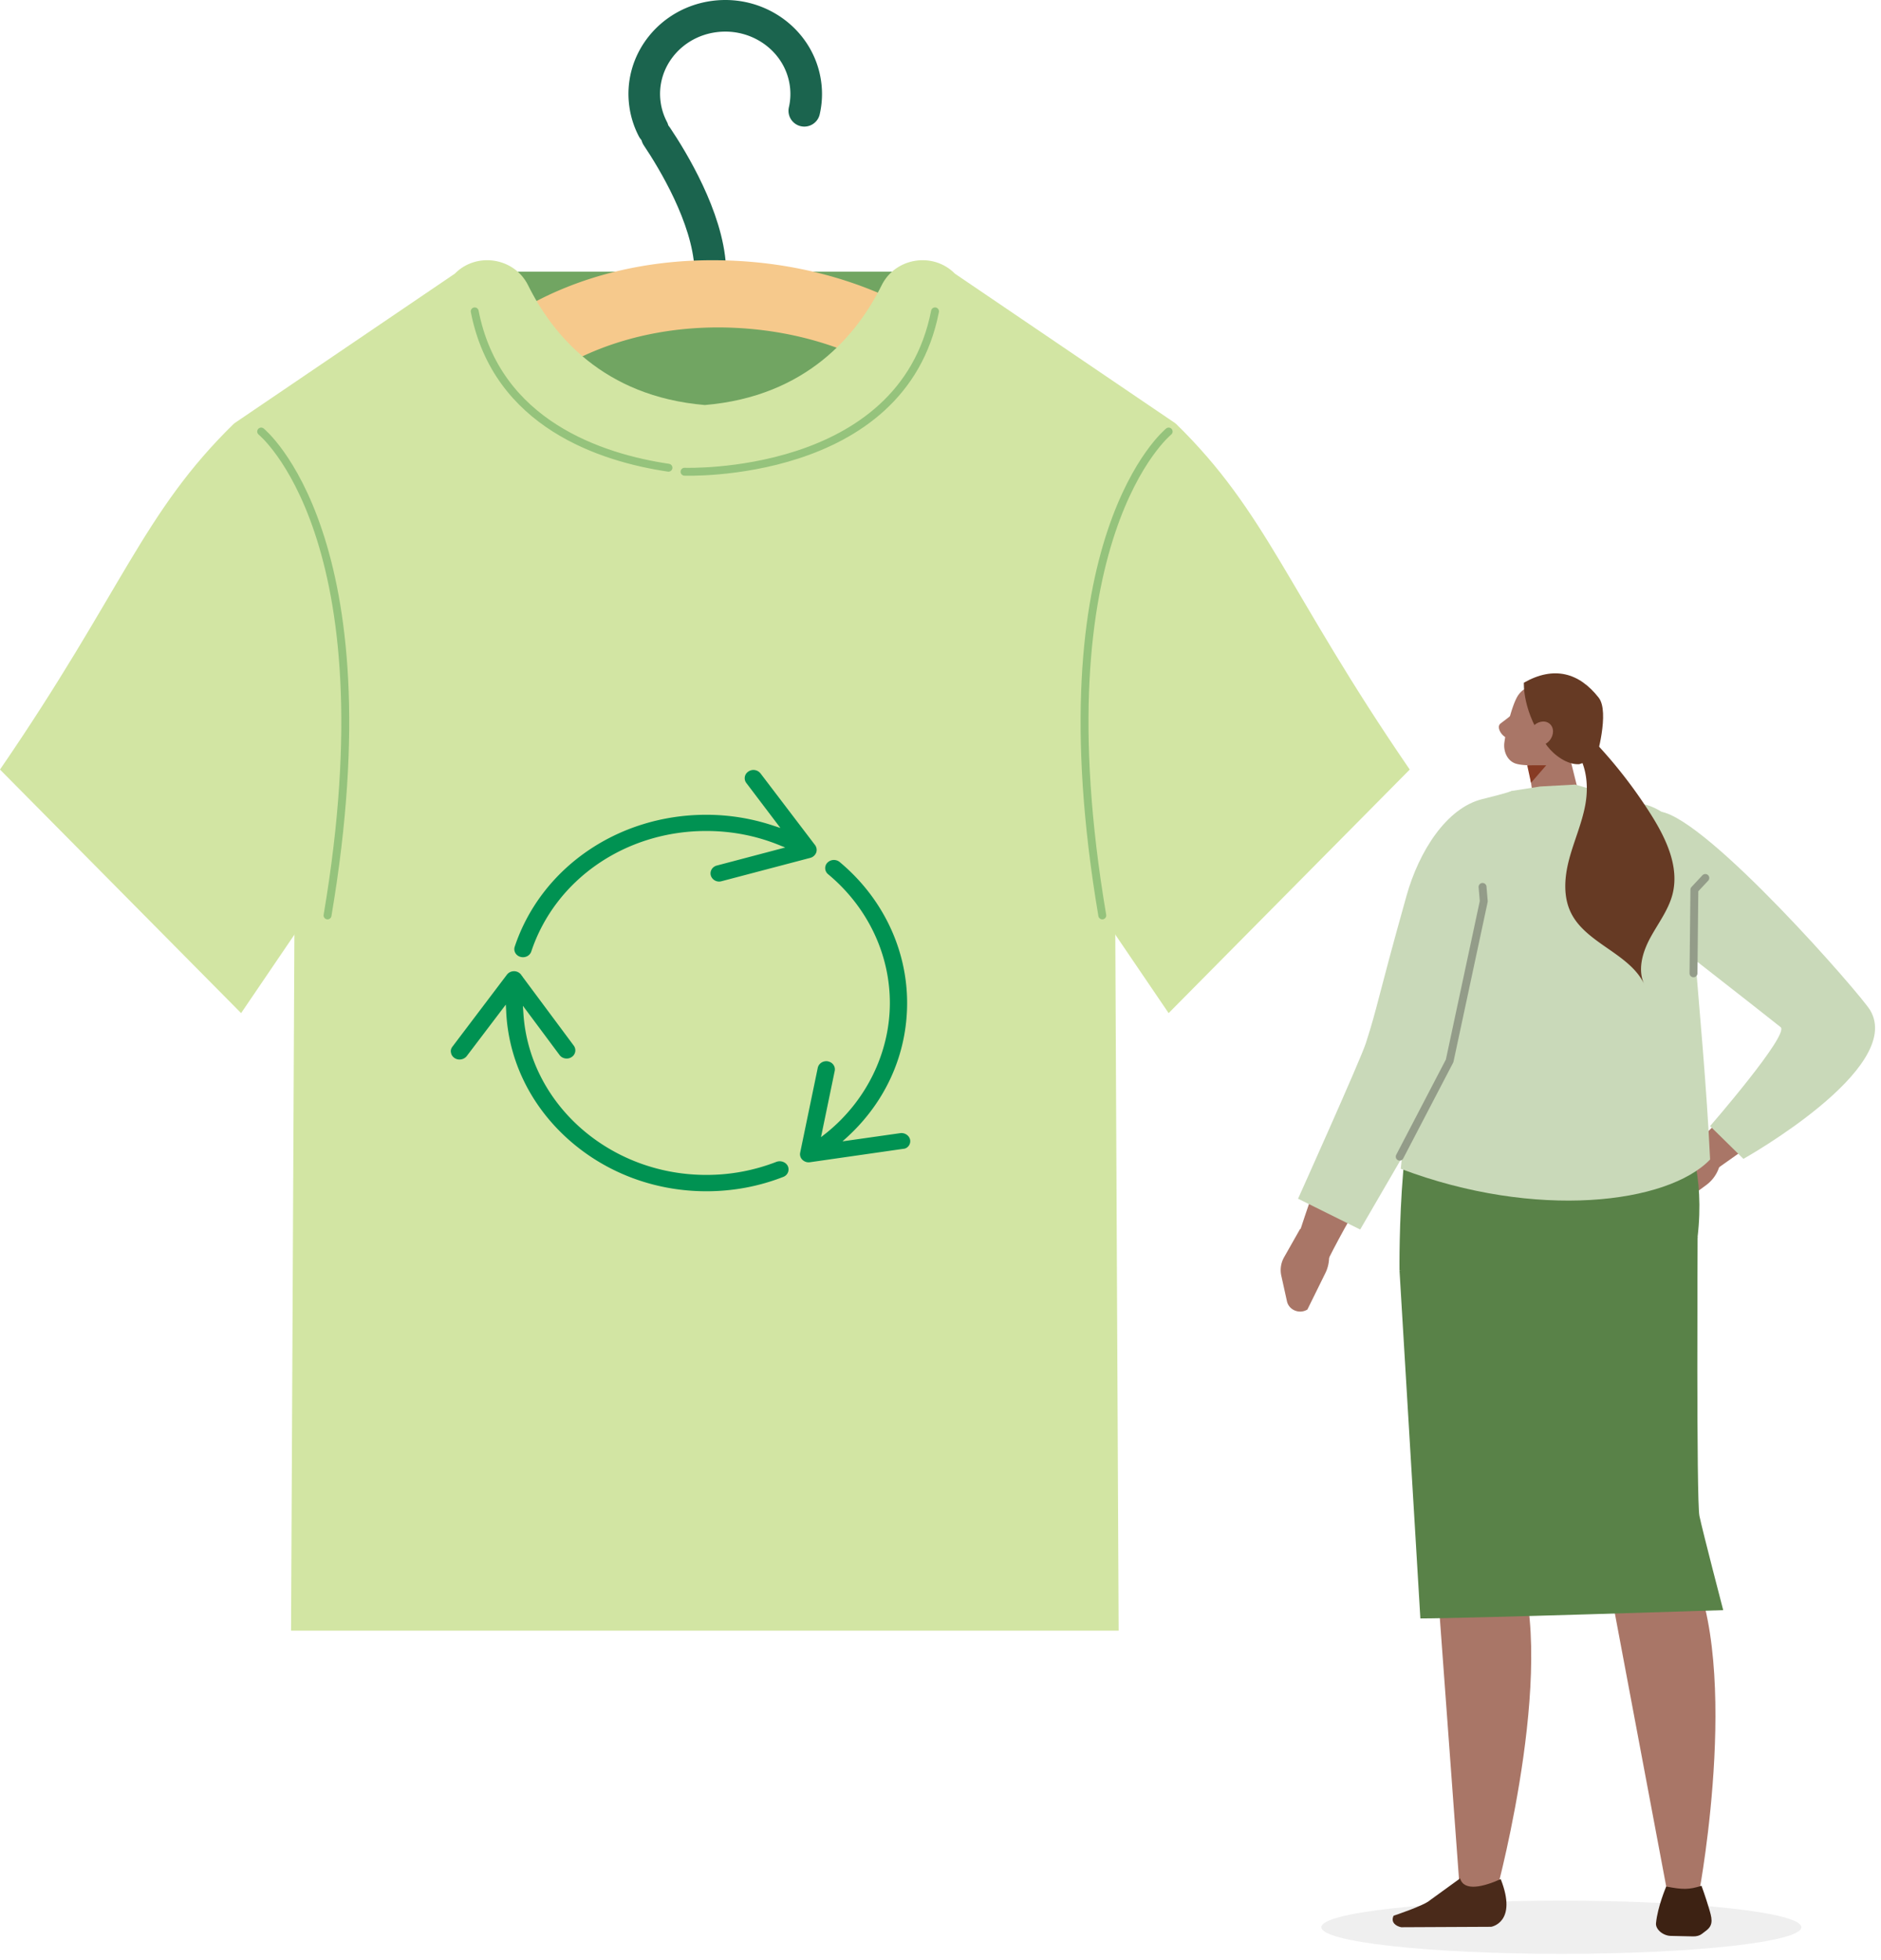 <svg xmlns="http://www.w3.org/2000/svg" width="238" height="248" fill="none"><path fill="#A97667" fill-rule="evenodd" d="m193.132 94.769.943 6.837a2.314 2.314 0 0 0 1.466 1.834 2.409 2.409 0 0 0 2.357-.35c.217-.171.428-.337.628-.497a2.914 2.914 0 0 0 1.039-2.992c-.707-2.842-1.992-8.022-1.992-8.022l-4.441 3.192v-.002Z" clip-rule="evenodd"/><path fill="#873B24" fill-rule="evenodd" d="m193.234 96.828.485 2.22 1.924-2.22h-2.409Z" clip-rule="evenodd"/><path fill="#A97667" fill-rule="evenodd" d="M199.542 90.754c.365-1.046-.206-2.183-1.28-2.535a4131.46 4131.46 0 0 0-3.732-1.23c-1.071-.354-2.076.276-2.603 1.256-.621 1.156-1.313 3.755-1.579 5.698-.15 1.097.352 2.32 1.424 2.671 1.145.378 4.945.443 5.975-1.448.783-1.439 1.259-2.87 1.795-4.414v.002Z" clip-rule="evenodd"/><path fill="#663A24" fill-rule="evenodd" d="M201.957 95.996s1.749-5.893.323-7.72c-2.48-3.175-5.679-4.052-9.465-1.895 0 0-.236 3.783 2.951 8.014.876 1.166 2.564 2.398 4.049 2.295l2.142-.692v-.002Z" clip-rule="evenodd"/><path fill="#A97667" fill-rule="evenodd" d="M192.06 89.765c-.025.052-.882.804-2.204 1.784-.658.487.364 1.978 1.145 1.836.781-.14 2.128-2.293 2.128-2.293l-1.069-1.327ZM196.074 93.684c-.583.709-1.541.904-2.142.435-.601-.468-.614-1.424-.032-2.135.583-.709 1.542-.904 2.142-.435.601.468.614 1.424.032 2.135ZM232.775 126.89c2.951 2.525 3.751 6.086.86 9.396l-16.396 11.599-3.19-2.699 11.635-11.39 7.091-6.909v.003Z" clip-rule="evenodd"/><path fill="#A97667" d="m215.392 144.12-3.386 2.221c-.677.445-1.15 1.09-1.333 1.815l-.741 2.944c-.259 1.025.729 1.967 1.909 1.822l4.078-3.004a4.56 4.56 0 0 0 1.747-2.799l.369-1.893-2.643-1.106Z"/><path fill="#C9D9B9" fill-rule="evenodd" d="M210.103 102.698c5.943.892 25.341 23.131 26.526 25.124 4.394 7.375-16.036 18.807-16.036 18.807l-4.217-4.145s10.049-11.582 8.926-12.517c-1.123-.935-18.26-14.296-18.26-14.296L210.1 102.7l.003-.002Z" clip-rule="evenodd"/><path fill="#EFEFEF" d="M197.554 247.216c-16.77 0-30.365-1.507-30.365-3.366 0-1.858 13.595-3.365 30.365-3.365 16.771 0 30.366 1.507 30.366 3.365 0 1.859-13.595 3.366-30.366 3.366Z"/><path fill="#A97667" fill-rule="evenodd" d="M189.432 238.996s8.172-30.365 2.017-42.542l6.145-40.737-17.879 15.454 4.995 68.035 4.722-.21Z" clip-rule="evenodd"/><path fill="#4A2A1A" fill-rule="evenodd" d="m184.746 237.672-3.795 2.749c-.727.685-4.621 1.974-4.621 1.974-.409.861.328 1.329.963 1.455l11.379-.054s3.384-.528 1.212-6.036c-2.099.949-4.648 1.622-5.138-.088Z" clip-rule="evenodd"/><path fill="#598248" fill-rule="evenodd" d="m207.329 135.016-25.755-.019c-4.763 1.253-4.499 25.738-4.499 25.738l15.674 2.697c8.987.509 21.073 1.477 22.046-6.931 1.785-15.423-7.466-21.487-7.466-21.487v.002Z" clip-rule="evenodd"/><path fill="#A97667" fill-rule="evenodd" d="M215.024 239.239s5.689-30.52-1.987-42.699l-4.109-33.17-12.12.801 14.096 74.951 4.12.117Z" clip-rule="evenodd"/><path fill="#3D2213" fill-rule="evenodd" d="M210.824 238.701s-1.096 2.552-1.293 4.65c-.034.357.168.759.537 1.075.37.316.865.511 1.328.521l2.834.062c.439.009.826-.1 1.101-.312l.579-.442c.963-.738.668-1.632.296-2.888-.384-1.298-.916-2.758-.916-2.758-1.599.501-2.38.49-4.466.092Z" clip-rule="evenodd"/><path fill="#A97667" d="M170.368 138.096c-2.33 7.767-3.601 10.626-6.126 18.375l3.798 2.908c7.48-14.816 12.219-16.731 11.874-23.744-6.12-4.552-8.593.784-9.546 2.459v.002Z"/><path fill="#A97667" d="m164.504 155.493-2.027 3.579a3.292 3.292 0 0 0-.355 2.345l.714 3.23c.249 1.125 1.586 1.665 2.589 1.044l2.285-4.638c.505-1.022.599-2.271.266-3.491l-.554-2.033-2.916-.036h-.002Z"/><path fill="#C9D9B9" d="M191.305 100.07s-.471.235-3.749 1.039c-4.524 1.111-8.009 6.583-9.598 12.253-3.79 13.52-3.593 13.82-5.138 18.627-.677 2.109-8.578 19.682-8.578 19.682l7.859 3.898 15.66-26.95 3.544-28.547v-.002Z"/><path fill="#C9D9B9" fill-rule="evenodd" d="m191.304 100.07 3.557-.554 4.433-.245 9.394 2.685c3.758 1.382 5.827 5.251 4.82 9.025l.768 7.563c.749 9.273 1.67 18.981 2.101 28.166-5.382 5.606-22.001 7.658-39.139 1.177 1.687-16.036 1.234-24.862 3.953-35.724.39-1.55-1.16-4.93.574-6.609 2.261-2.19 9.539-5.486 9.539-5.486v.002Z" clip-rule="evenodd"/><path stroke="#939C89" stroke-linecap="round" stroke-linejoin="round" d="m214.274 123.151.113-10.581 1.384-1.482M187.585 112.218l.155 1.819-4.32 20.192-6.317 12.122"/><path fill="#663A24" fill-rule="evenodd" d="M201.848 93.955a60.17 60.17 0 0 1 7.061 9.131c1.919 3.048 3.603 6.621 2.707 10.081-.52 2-1.843 3.698-2.828 5.529-.982 1.832-1.625 4.065-.704 5.925-1.769-3.92-7.263-5.173-9.246-8.995-1.099-2.114-.897-4.647-.288-6.937.611-2.293 1.598-4.488 2.029-6.816.431-2.329.217-4.926-1.199-6.933.729-.273 1.455-.547 2.189-.806-.014.038-.029.076.279-.176v-.003Z" clip-rule="evenodd"/><path fill="#598248" fill-rule="evenodd" d="M214.796 156.501s-.167 33.384.229 35.303c.397 1.917 3.01 11.925 3.01 11.925s-32.548 1.051-38.318 1.051l-2.641-44.045 37.72-4.234Z" clip-rule="evenodd"/><path fill="#71A562" d="M114.337 34.376H65.506v28.237h48.831V34.376Z"/><path stroke="#1B644E" stroke-linecap="round" stroke-linejoin="round" stroke-width="4" d="M83.12 17.276c1.998 2.98 6.386 10.19 6.742 16.53"/><path fill="#F6C98C" d="M21.63 95.095c-2.143-4.114-1.542-8.609 1.613-12.02l34.342-37.189c8.074-8.746 20.75-13.488 34.843-12.914 13.721.525 26.231 6.005 34.324 15.034l32.109 35.83c3.096 3.452 3.903 7.819 2.162 11.68-2.034 4.506-7.183 7.417-13.119 7.417H35.88c-6.177 0-11.77-3.076-14.253-7.838h.003Zm42.88-43.419-34.343 37.19c-.852.924-1.019 1.853-.505 2.839.71 1.36 2.747 2.733 5.702 2.733h112.02c2.862 0 4.735-1.319 5.324-2.624.417-.923.228-1.81-.576-2.71l-32.109-35.83c-6.346-7.082-16.35-11.386-27.446-11.811a43.134 43.134 0 0 0-1.721-.034c-10.61 0-20.365 3.769-26.349 10.25l.002-.003Z"/><path stroke="#1B644E" stroke-linecap="round" stroke-linejoin="round" stroke-width="4" d="M82.612 16.337a9.59 9.59 0 0 1-.997-3.104c-.772-5.409 3.145-10.397 8.75-11.14 5.604-.743 10.773 3.036 11.545 8.445a9.481 9.481 0 0 1-.143 3.48"/><path fill="#D2E5A3" d="M29.614 53.587C18.032 64.886 15.49 74.79 0 97.37l30.507 30.818 27.031-39.788-27.927-34.812.003-.002ZM148.759 53.587c11.581 11.299 14.122 21.204 29.613 43.784l-30.507 30.818-27.031-39.788 27.927-34.812-.002-.002Z"/><path fill="#D2E5A3" d="M148.759 53.587 120.828 34.63c-2.757-2.806-7.542-2.032-9.27 1.456-3.107 6.273-9.525 14.072-22.373 15.162-12.848-1.09-19.265-8.889-22.372-15.162-1.728-3.49-6.513-4.262-9.27-1.456L29.61 53.587l7.69 54.004-.474 98.732H141.54l-.475-98.732 7.69-54.004h.004Z"/><path stroke="#95C37C" stroke-linecap="round" stroke-linejoin="round" d="M86.613 59.688s27.53 1.017 31.693-20.29M147.868 54.603s-16.516 13.33-8.397 61.224M33.045 54.603s16.516 13.33 8.397 61.224M84.579 59.18c-8.462-1.256-21.726-5.514-24.514-19.782"/><path fill="#009252" d="M65.847 121.07c.608.169 1.194-.148 1.374-.676 3.04-9.126 11.934-15.251 22.134-15.251 3.197 0 6.282.591 9.21 1.774l.787.317-8.646 2.281c-.585.148-.923.718-.766 1.268a1.099 1.099 0 0 0 1.351.718l11.237-2.958c.337-.084.608-.338.743-.655a1.029 1.029 0 0 0-.135-.95l-6.913-9.084a1.135 1.135 0 0 0-1.532-.233c-.248.17-.405.402-.45.676-.045.275.022.55.18.76l4.323 5.704-.9-.295a26.789 26.789 0 0 0-8.489-1.373c-11.169 0-20.895 6.717-24.228 16.688-.18.55.135 1.12.72 1.289ZM115.159 144.244c-.09-.549-.653-.95-1.261-.866l-7.295 1.035.675-.613c4.841-4.478 7.499-10.478 7.499-16.9 0-6.802-3.108-13.308-8.534-17.829a1.155 1.155 0 0 0-1.554.084.99.99 0 0 0 .09 1.458c4.954 4.119 7.813 10.055 7.813 16.287 0 6.232-2.927 12.337-8.038 16.456l-.675.528 1.733-8.365a.969.969 0 0 0-.157-.782c-.158-.233-.406-.381-.698-.444-.068-.021-.135-.021-.203-.021-.518 0-.968.338-1.081.823l-2.229 10.753a.976.976 0 0 0 .293.909c.247.232.608.359.968.295l11.776-1.69c.54-.021.968-.549.878-1.119v.001ZM98.226 147.012a24.339 24.339 0 0 1-8.871 1.648c-12.205 0-22.36-8.957-23.126-20.386l-.067-1.014 4.638 6.232c.338.464 1.036.592 1.532.253a1 1 0 0 0 .27-1.437l-6.44-8.661c-.045-.084-.09-.126-.135-.19l-.023-.021-.067-.105a1.122 1.122 0 0 0-.9-.444c-.361 0-.7.169-.902.444l-6.89 9.104c-.18.233-.248.508-.18.761.044.274.202.507.45.676.18.126.406.19.63.19.361 0 .699-.17.901-.423L64 127.111l.045.824c.27 6.147 3.04 11.873 7.768 16.14 4.751 4.288 10.989 6.654 17.564 6.654 3.377 0 6.642-.612 9.727-1.817.27-.105.473-.296.585-.549a1 1 0 0 0 0-.803c-.248-.528-.9-.76-1.463-.549v.001Z"/></svg>